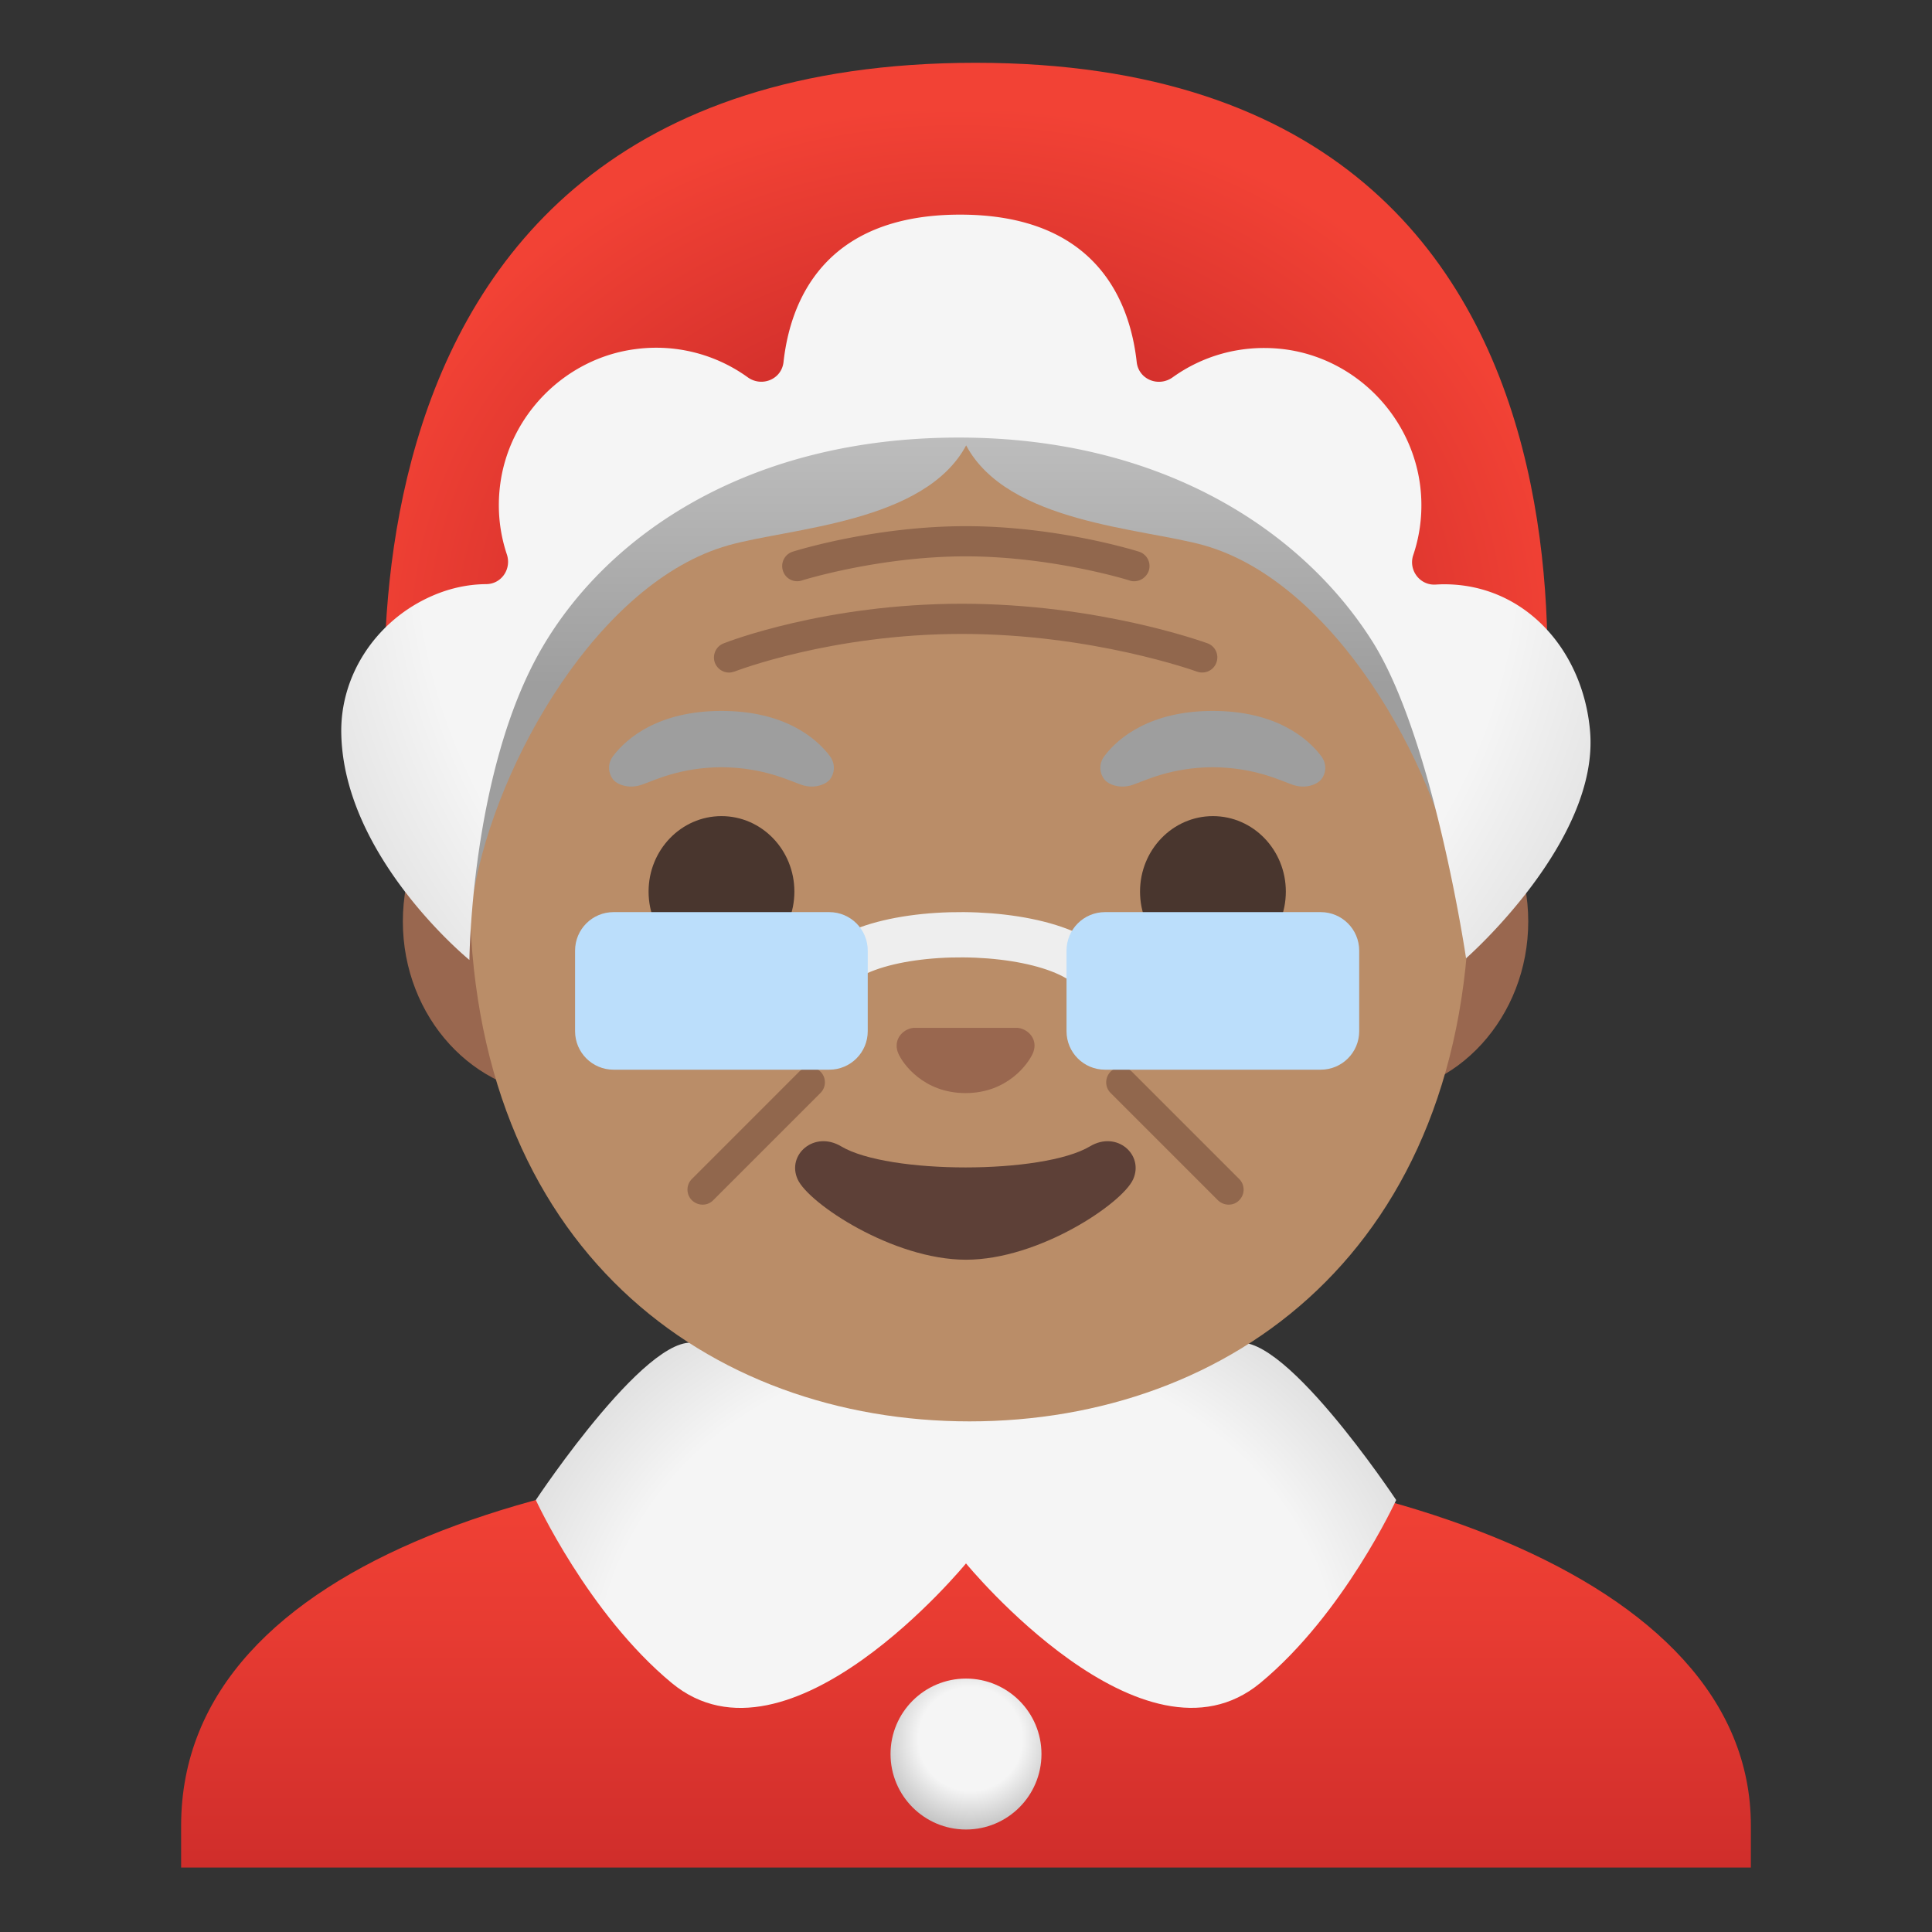 <?xml version="1.0" encoding="utf-8"?>
<!-- Uploaded to: SVG Repo, www.svgrepo.com, Generator: SVG Repo Mixer Tools -->
<svg width="800px" height="800px" viewBox="0 0 128 128" xmlns="http://www.w3.org/2000/svg" xmlns:xlink="http://www.w3.org/1999/xlink" aria-hidden="true" role="img" class="iconify iconify--noto" preserveAspectRatio="xMidYMid meet">
<rect x="0" y="0" width="128" height="128" fill="#333333" stroke="none"/>
<path d="M64 90.05h-9.08v9.98c0 4.51 3.7 8.17 8.26 8.17h1.65c4.56 0 8.26-3.66 8.26-8.17v-9.98H64z" fill="#e59600">
</path>
<linearGradient id="IconifyId17ecdb2904d178eab14201" gradientUnits="userSpaceOnUse" x1="64" y1="34.226" x2="64" y2="-.193" gradientTransform="matrix(1 0 0 -1 0 130)">
<stop offset="0" stop-color="#f44336">
</stop>
<stop offset=".359" stop-color="#e73b32">
</stop>
<stop offset="1" stop-color="#c62828">
</stop>
</linearGradient>
<path d="M64.14 95.97H64c-25.65.03-52 7.1-52 24.99v2.77h104v-2.77c0-16.86-26.1-24.99-51.86-24.99z" fill="url(#IconifyId17ecdb2904d178eab14201)">
</path>
<radialGradient id="IconifyId17ecdb2904d178eab14202" cx="64.289" cy="115.214" r="6.373" gradientUnits="userSpaceOnUse">
<stop offset=".539" stop-color="#f5f5f5">
</stop>
<stop offset="1" stop-color="#bdbdbd">
</stop>
</radialGradient>
<circle cx="64" cy="116.21" r="5" fill="url(#IconifyId17ecdb2904d178eab14202)">
</circle>
<radialGradient id="IconifyId17ecdb2904d178eab14203" cx="64.094" cy="18.866" r="31.904" gradientTransform="matrix(1 0 0 -.88 0 127.738)" gradientUnits="userSpaceOnUse">
<stop offset=".769" stop-color="#f5f5f5">
</stop>
<stop offset="1" stop-color="#e0e0e0">
</stop>
</radialGradient>
<path d="M81.58 89.12c-6.24 3.57-9.42 4.54-17.56 4.69h-.06c-8.13-.15-11.31-1.12-17.56-4.69c-2.97-1.7-10.9 10.26-10.9 10.26s3.46 7.53 9 12.12c7.75 6.42 19.5-7.92 19.5-7.92s11.75 14.33 19.5 7.92c5.55-4.59 9-12.12 9-12.12s-7.93-11.96-10.92-10.26z" fill="url(#IconifyId17ecdb2904d178eab14203)">
</path>
<g>
<path d="M90.76 49.55H37.19c-5.78 0-10.5 5.17-10.5 11.5s4.73 11.5 10.5 11.5H90.75c5.78 0 10.5-5.18 10.5-11.5s-4.71-11.5-10.49-11.5z" fill="#99674f">
</path>
<path d="M64.24 94.17c-17.2 0-33.13-11.35-33.13-35.4c0-19.33 13.49-30.75 25.23-34.44c2.8-.88 5.5-1.32 7.9-1.32c2.38 0 5.07.43 7.85 1.3c11.76 3.67 25.28 15.11 25.28 34.45c0 24.06-15.93 35.41-33.13 35.41z" fill="#ba8d68">
</path>
<path d="M48.3 44.56c-.4 0-.77-.24-.93-.63c-.2-.51.05-1.1.56-1.3c.27-.11 6.76-2.63 15.8-2.63c9.02 0 15.98 2.52 16.27 2.62c.52.19.78.76.59 1.28c-.19.52-.76.78-1.28.6c-.07-.03-6.93-2.5-15.58-2.5c-8.66 0-15 2.47-15.06 2.49c-.13.04-.25.07-.37.07z" fill="#91674d">
</path>
<path d="M75.14 38.51c-.1 0-.2-.01-.3-.05c-.05-.02-5.13-1.6-10.86-1.6c-5.73 0-10.81 1.58-10.86 1.6a.988.988 0 0 1-1.25-.65a.999.999 0 0 1 .65-1.26c.22-.07 5.42-1.69 11.47-1.69c6.05 0 11.25 1.62 11.47 1.69c.53.17.82.73.65 1.26c-.15.43-.55.7-.97.7z" fill="#91674d">
</path>
<path d="M46.55 79.81c-.26 0-.51-.1-.71-.29a.996.996 0 0 1 0-1.41L52.95 71a.996.996 0 1 1 1.41 1.41l-7.11 7.11a.96.96 0 0 1-.7.29z" fill="#91674d">
</path>
<path d="M81.4 79.81c-.26 0-.51-.1-.71-.29l-7.11-7.11A.996.996 0 1 1 74.99 71l7.11 7.11c.39.39.39 1.02 0 1.41c-.19.2-.44.29-.7.29z" fill="#91674d">
</path>
<g fill="#9e9e9e">
<path d="M54.98 50.09c-.92-1.22-3.05-2.99-7.18-2.99s-6.26 1.77-7.18 2.99c-.41.54-.3 1.16-.02 1.53c.26.35 1.03.67 1.89.38s2.52-1.15 5.31-1.17c2.79.02 4.46.88 5.31 1.17s1.62-.03 1.89-.38c.28-.37.38-.99-.02-1.53z">
</path>
<path d="M87.53 50.09c-.92-1.22-3.05-2.99-7.18-2.99s-6.26 1.77-7.18 2.99c-.41.54-.3 1.16-.02 1.53c.26.35 1.03.67 1.89.38c.85-.29 2.52-1.15 5.31-1.17c2.79.02 4.46.88 5.31 1.17s1.62-.03 1.89-.38c.29-.37.39-.99-.02-1.53z">
</path>
</g>
<g fill="#49362e">
<ellipse cx="47.8" cy="59.07" rx="4.83" ry="5">
</ellipse>
<ellipse cx="80.36" cy="59.07" rx="4.83" ry="5">
</ellipse>
</g>
<path d="M67.76 68.18c-.1-.04-.21-.07-.32-.08H60.5c-.11.01-.21.04-.31.08c-.63.25-.97.91-.68 1.6s1.68 2.64 4.46 2.64s4.16-1.95 4.46-2.64c.3-.69-.04-1.34-.67-1.6z" fill="#99674f">
</path>
<path d="M72.21 75.95c-3.12 1.86-13.36 1.86-16.48 0c-1.79-1.07-3.63.56-2.88 2.19c.73 1.6 6.32 5.32 11.15 5.32s10.34-3.72 11.07-5.32c.74-1.63-1.07-3.26-2.86-2.19z" fill="#5d4037">
</path>
<g>
<path d="M54.18 65.9l.37-.14c.03-5.2 18.55-5.06 18.52.14h0" fill="none" stroke="#eee" stroke-width="3" stroke-linecap="round" stroke-linejoin="round" stroke-miterlimit="10">
</path>
<path d="M54.94 70.87H40.65c-1.41 0-2.55-1.14-2.55-2.55v-5.34c0-1.41 1.14-2.55 2.55-2.55h14.29c1.41 0 2.55 1.14 2.55 2.55v5.34c0 1.41-1.14 2.55-2.55 2.55z" fill="#bbdefb">
</path>
<path d="M87.5 70.87H73.21c-1.41 0-2.55-1.14-2.55-2.55v-5.34c0-1.41 1.14-2.55 2.55-2.55H87.5c1.41 0 2.55 1.14 2.55 2.55v5.34c0 1.41-1.14 2.55-2.55 2.55z" fill="#bbdefb">
</path>
</g>
<linearGradient id="IconifyId17ecdb2904d178eab14204" gradientUnits="userSpaceOnUse" x1="64" y1="10.268" x2="64" y2="45.349">
<stop offset="0" stop-color="#e0e0e0">
</stop>
<stop offset="1" stop-color="#9e9e9e">
</stop>
</linearGradient>
<path d="M91.22 22.67C84.65 15.47 67.9 11.13 64 14.84c-3.9-3.71-20.65.63-27.22 7.83c-7.31 8.01-11.17 24.69-8.34 36.42c.26 1.08 2.76 1.08 2.95-.02c1.51-8.6 8.29-20.52 16.86-22.94c4.09-1.16 13-1.48 15.76-6.62c2.75 5.15 11.66 5.47 15.76 6.62c8.57 2.43 15.35 14.34 16.86 22.94c.19 1.09 2.69 1.1 2.95.02c2.81-11.73-1.05-28.41-8.36-36.42z" fill="url(#IconifyId17ecdb2904d178eab14204)">
</path>
</g>
<g>
<radialGradient id="IconifyId17ecdb2904d178eab14205" cx="63.459" cy="87.579" r="40.684" gradientTransform="matrix(1 0 0 -.871 0 118.712)" gradientUnits="userSpaceOnUse">
<stop offset=".363" stop-color="#c62828">
</stop>
<stop offset="1" stop-color="#f24235">
</stop>
</radialGradient>
<path d="M64.64 4.16c-47.36 0-38.53 50.18-38.53 50.18s5.05-26.47 37.39-26.47s38.05 27.34 38.05 27.34S112 4.16 64.64 4.16z" fill="url(#IconifyId17ecdb2904d178eab14205)">
</path>
<radialGradient id="IconifyId17ecdb2904d178eab14206" cx="64.118" cy="35.108" r="46.928" gradientTransform="matrix(1 0 0 1.021 0 -.746)" gradientUnits="userSpaceOnUse">
<stop offset=".777" stop-color="#f5f5f5">
</stop>
<stop offset="1" stop-color="#e0e0e0">
</stop>
</radialGradient>
<path d="M95.68 38.71c-.2 0-.39.01-.58.02c-1.03.06-1.8-.96-1.47-1.95c.4-1.18.59-2.46.53-3.78c-.23-5.14-4.3-9.43-9.43-9.9c-2.64-.24-5.09.5-7.04 1.9c-.94.67-2.25.14-2.38-1.01c-.43-3.9-2.58-9.77-11.7-9.77s-11.27 5.87-11.7 9.77c-.13 1.15-1.45 1.68-2.38 1a10.363 10.363 0 0 0-7.43-1.86c-4.65.6-8.4 4.38-8.97 9.04c-.2 1.61-.02 3.15.45 4.56c.32.96-.35 1.96-1.36 1.97c-1.25.01-2.57.28-3.94.94c-3.43 1.65-5.73 5.12-5.67 8.92c.13 8.23 8.49 15.04 8.49 15.04s.1-12.59 4.8-20.66c4.39-7.55 13.75-13.95 27.62-13.95c13.43 0 22.73 6.14 27.38 13.47c4.08 6.42 6.23 21.03 6.23 21.03s8.89-7.78 8.21-15.11c-.48-5.32-4.32-9.67-9.66-9.67z" fill="url(#IconifyId17ecdb2904d178eab14206)">
</path>
</g>
</svg>